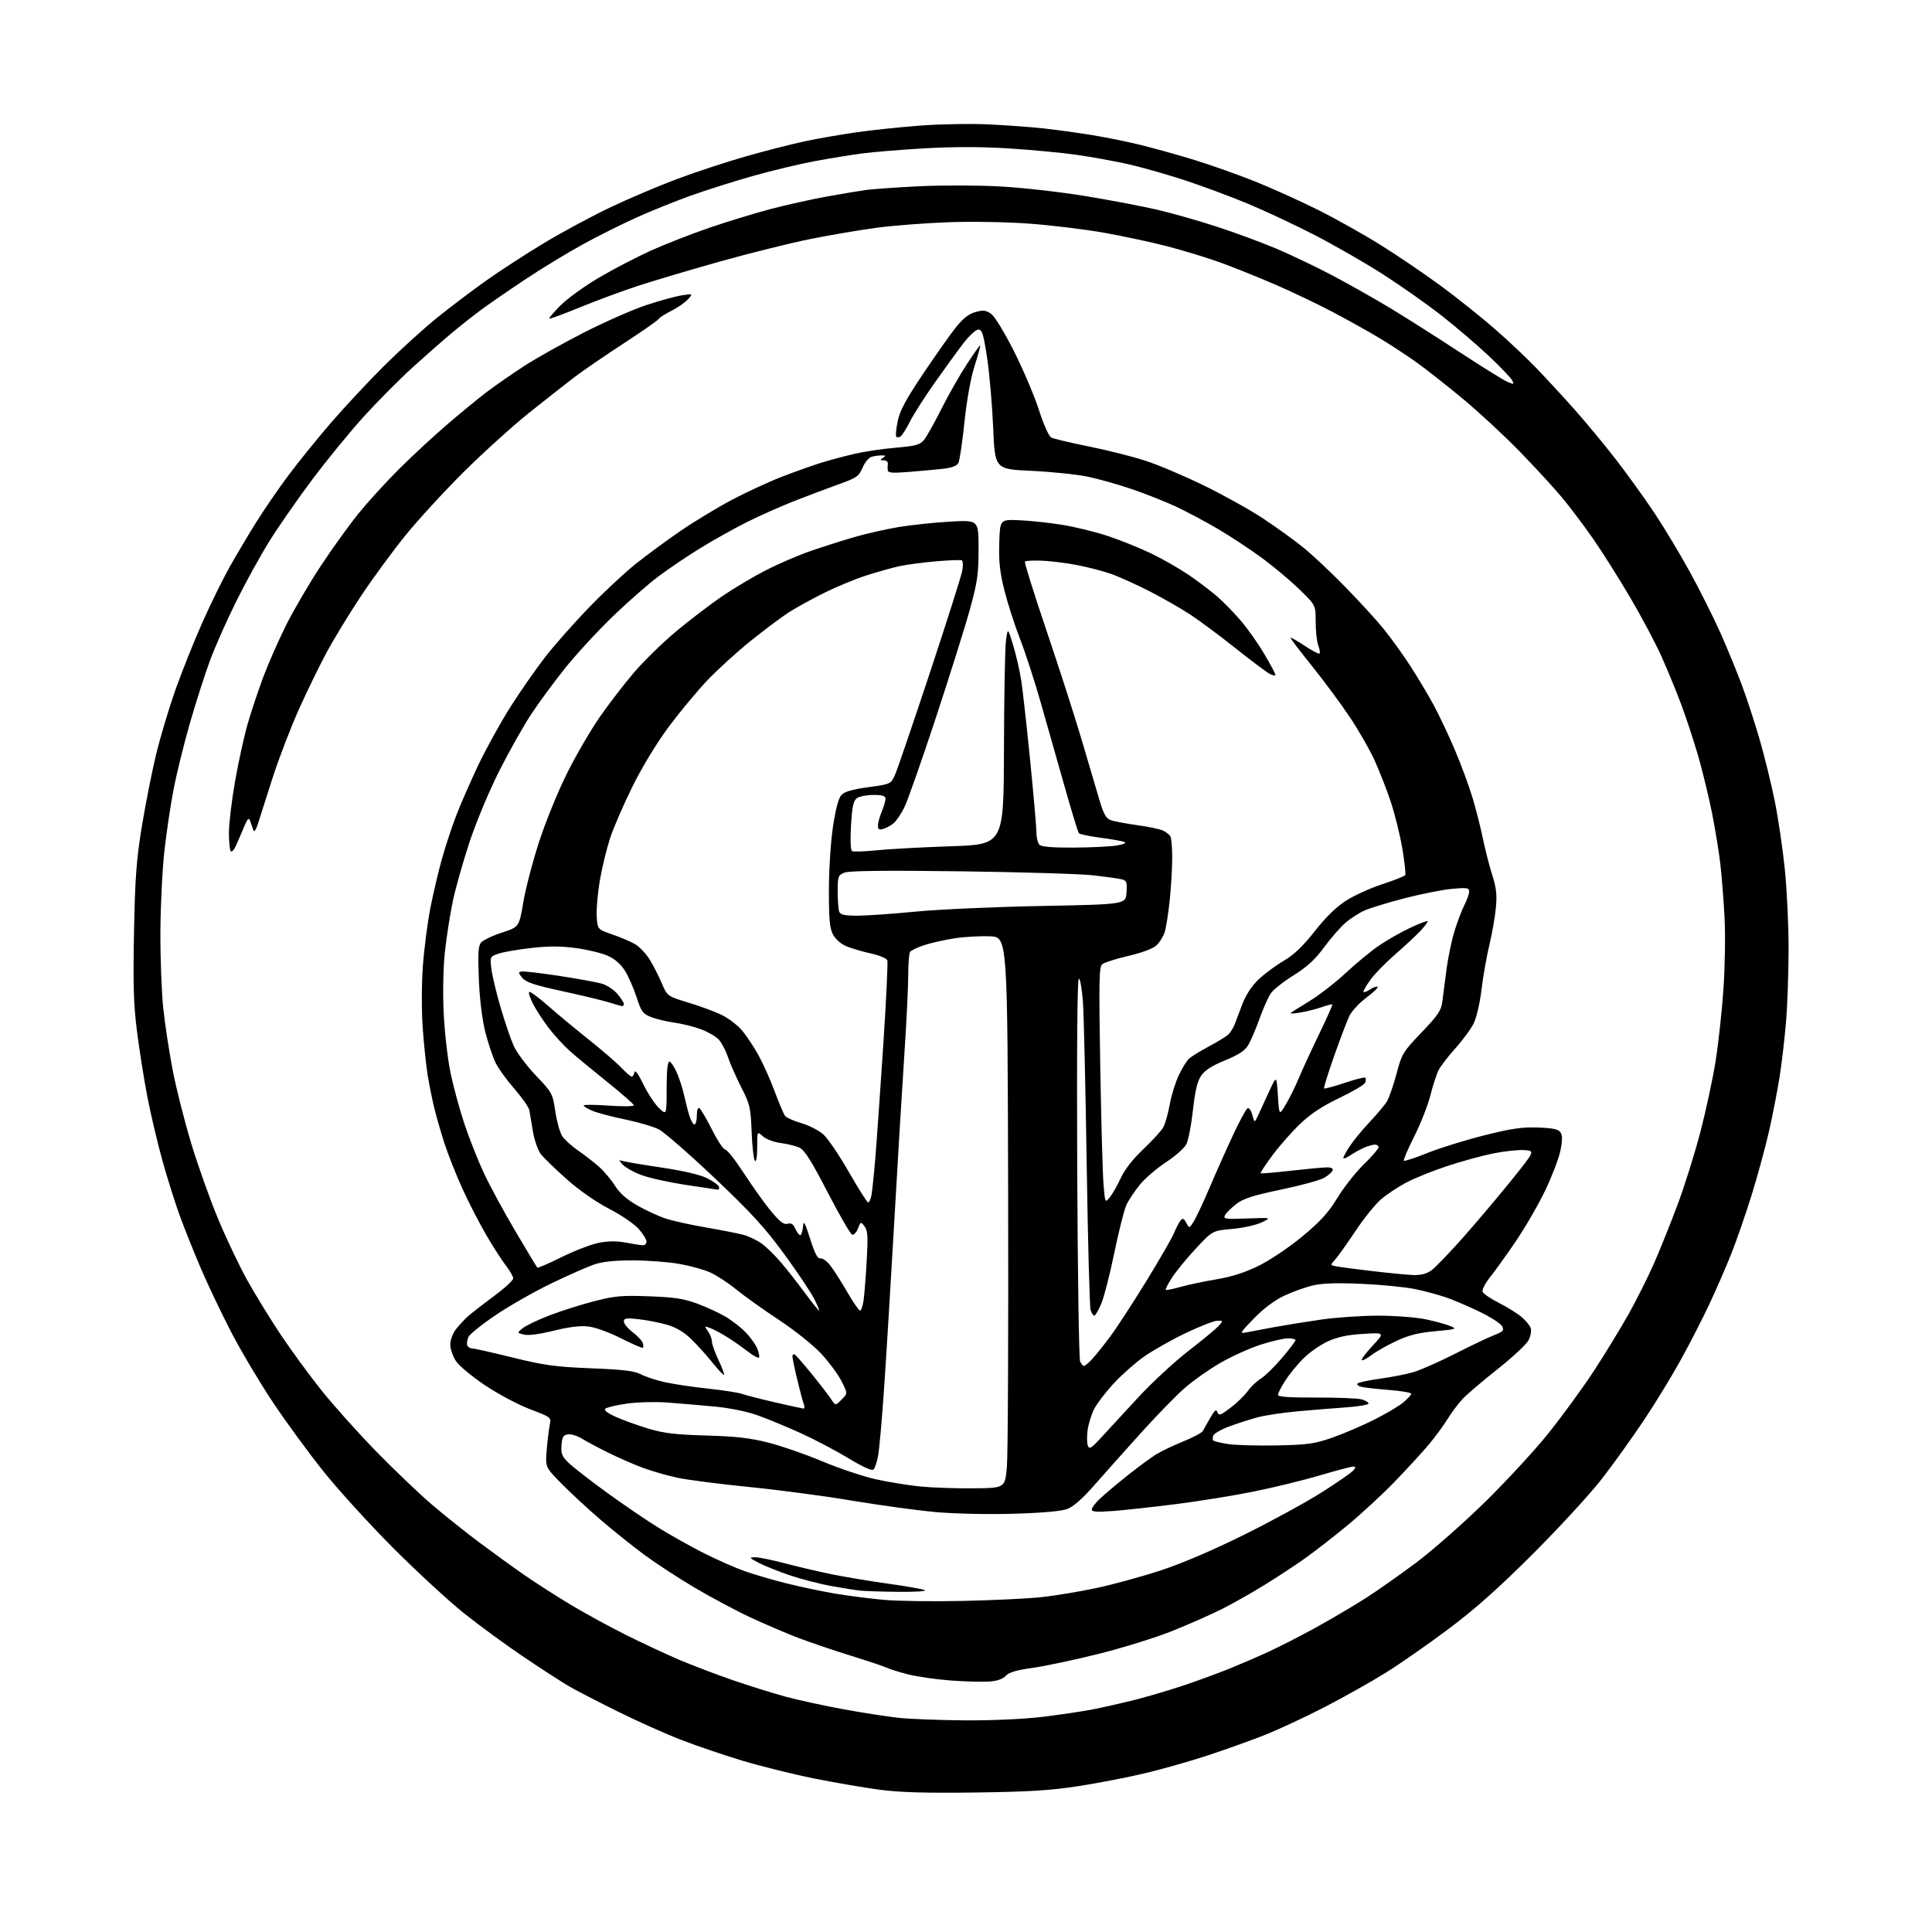 <?xml version="1.0" encoding="UTF-8" standalone="no"?>
<svg 
  version="1.1" 
  xmlns="http://www.w3.org/2000/svg" 
  xmlns:xlink="http://www.w3.org/1999/xlink" 
  xmlns:svg="http://www.w3.org/2000/svg"
  xmlns:rdf="http://www.w3.org/1999/02/22-rdf-syntax-ns#"
  xmlns:cc="http://creativecommons.org/ns#"
  xmlns:dc="http://purl.org/dc/elements/1.1/"
  viewBox="0 0 768 768"
  width="768"
  height="768"
>
<style>svg {background-color: white; }</style>"
<path stroke="none" fill="black" fill-rule="evenodd" d="M387.50,712.55C367.71,712.80 357.56,712.50 349.51,711.43C343.47,710.62 331.77,708.61 323.51,706.95C315.25,705.29 302.52,702.13 295.21,699.93C287.90,697.74 276.88,693.99 270.71,691.60C264.55,689.22 253.18,684.13 245.45,680.29C237.72,676.46 229.17,672.04 226.45,670.47C223.73,668.91 215.65,663.69 208.50,658.88C201.35,654.07 190.55,646.17 184.50,641.34C178.45,636.51 165.84,624.89 156.48,615.53C147.12,606.16 134.60,592.42 128.66,585.00C122.72,577.58 113.66,565.20 108.53,557.50C103.39,549.80 96.02,537.42 92.15,530.00C88.28,522.58 82.80,511.10 79.97,504.50C77.14,497.90 73.30,488.31 71.43,483.18C69.57,478.06 66.44,468.13 64.50,461.12C62.55,454.11 59.88,442.78 58.57,435.94C57.25,429.10 55.41,417.47 54.47,410.10C53.10,399.34 52.87,391.57 53.27,370.60C53.69,348.85 54.21,341.84 56.39,328.50C57.83,319.70 60.37,306.88 62.03,300.00C63.69,293.12 67.12,281.65 69.64,274.50C72.17,267.35 76.92,255.43 80.20,248.00C83.48,240.57 88.44,230.45 91.22,225.50C94.00,220.55 98.84,212.40 101.98,207.39C105.12,202.38 110.84,194.06 114.70,188.89C118.55,183.73 126.16,174.33 131.60,168.02C137.05,161.71 146.63,151.44 152.91,145.21C159.19,138.98 168.66,130.39 173.97,126.12C179.28,121.85 188.09,115.19 193.56,111.33C199.03,107.46 209.35,100.77 216.50,96.47C223.65,92.17 235.52,85.79 242.87,82.31C250.22,78.82 262.15,73.76 269.37,71.07C276.59,68.37 288.80,64.36 296.50,62.16C304.20,59.96 314.77,57.26 320.00,56.15C325.23,55.05 334.45,53.44 340.50,52.58C346.55,51.71 358.02,50.51 366.00,49.91C373.98,49.31 386.35,49.11 393.50,49.47C400.65,49.82 410.32,50.54 415.00,51.06C419.68,51.58 428.00,52.72 433.50,53.60C439.00,54.47 448.00,56.29 453.50,57.64C459.00,59.00 468.68,61.70 475.00,63.65C481.32,65.60 491.99,69.38 498.69,72.05C505.40,74.73 516.70,79.82 523.81,83.37C530.92,86.92 542.27,93.29 549.04,97.53C555.81,101.76 566.56,109.07 572.92,113.76C579.29,118.46 588.77,126.02 594.00,130.58C599.23,135.13 606.69,142.15 610.58,146.18C614.47,150.21 621.45,157.78 626.09,163.00C630.72,168.22 638.16,177.22 642.62,183.00C647.08,188.78 653.88,198.23 657.72,204.00C661.56,209.78 667.91,220.35 671.83,227.50C675.75,234.65 681.16,245.45 683.86,251.50C686.55,257.55 690.41,266.92 692.42,272.33C694.44,277.73 697.66,287.61 699.58,294.28C701.50,300.95 704.16,311.83 705.50,318.45C706.84,325.08 708.62,337.12 709.46,345.22C710.31,353.32 711.00,367.72 710.99,377.22C710.98,386.72 710.52,399.90 709.95,406.50C709.39,413.10 708.25,422.77 707.43,428.00C706.60,433.23 704.78,442.68 703.37,449.00C701.96,455.32 698.82,466.92 696.39,474.76C693.96,482.61 690.21,493.41 688.07,498.76C685.92,504.12 682.04,513.00 679.46,518.50C676.88,524.00 671.85,533.80 668.30,540.28C664.74,546.76 658.07,557.68 653.49,564.55C648.90,571.41 641.42,581.86 636.85,587.76C632.29,593.67 619.99,607.06 609.53,617.52C595.73,631.31 586.47,639.55 575.84,647.52C567.78,653.56 556.53,661.40 550.84,664.94C545.15,668.49 534.20,674.64 526.50,678.62C518.80,682.60 508.00,687.62 502.50,689.79C497.00,691.95 486.88,695.58 480.00,697.84C473.12,700.11 461.88,703.30 455.00,704.93C448.12,706.56 436.20,708.86 428.50,710.05C417.45,711.75 408.81,712.27 387.50,712.55zM383.51,683.87C394.02,683.94 406.71,683.38 414.01,682.52C420.88,681.70 429.99,680.36 434.26,679.53C438.53,678.71 446.40,676.91 451.76,675.55C457.12,674.18 466.00,671.53 471.50,669.65C477.00,667.78 484.88,664.87 489.00,663.20C493.12,661.53 500.05,658.54 504.39,656.54C508.73,654.55 517.28,650.16 523.39,646.79C529.50,643.42 538.33,638.21 543.00,635.21C547.67,632.21 556.67,625.87 563.00,621.14C569.33,616.40 581.42,605.76 589.88,597.51C598.34,589.25 609.79,576.88 615.32,570.00C620.85,563.12 629.06,551.88 633.56,545.00C638.06,538.12 644.33,527.86 647.49,522.20C650.65,516.53 655.16,507.53 657.50,502.20C659.85,496.86 664.06,486.38 666.86,478.89C669.66,471.41 673.75,458.36 675.95,449.89C678.15,441.43 680.85,428.88 681.95,422.00C683.05,415.12 684.46,402.30 685.07,393.50C685.69,384.70 685.90,371.88 685.55,365.00C685.19,358.12 684.43,348.45 683.87,343.50C683.30,338.55 681.78,329.27 680.49,322.87C679.20,316.48 676.75,306.41 675.05,300.50C673.34,294.59 670.32,285.43 668.35,280.13C666.37,274.83 662.82,266.20 660.46,260.94C658.10,255.68 652.49,245.10 647.98,237.44C643.47,229.77 636.85,219.29 633.27,214.15C629.69,209.00 624.09,201.58 620.82,197.65C617.55,193.72 609.89,185.40 603.79,179.16C597.69,172.92 587.70,163.68 581.60,158.61C575.49,153.54 567.35,147.12 563.50,144.34C559.65,141.56 552.90,137.12 548.50,134.48C544.10,131.83 535.55,127.06 529.50,123.88C523.45,120.70 513.10,115.78 506.50,112.94C499.90,110.09 490.32,106.25 485.21,104.39C480.10,102.53 470.65,99.64 464.21,97.96C457.77,96.29 446.28,93.82 438.67,92.48C431.06,91.14 417.79,89.53 409.17,88.90C400.29,88.24 386.35,88.00 377.00,88.34C367.93,88.67 355.10,89.66 348.50,90.53C341.90,91.41 329.98,93.44 322.00,95.04C314.02,96.65 297.82,100.69 286.00,104.01C274.18,107.34 259.55,111.68 253.50,113.67C247.45,115.66 237.14,119.47 230.59,122.15C224.05,124.83 218.53,126.86 218.33,126.66C218.13,126.46 220.15,124.10 222.82,121.40C225.48,118.71 232.35,113.75 238.08,110.38C243.81,107.01 253.06,102.19 258.64,99.66C264.22,97.13 274.72,93.03 281.99,90.54C289.25,88.05 300.21,84.70 306.34,83.09C312.48,81.48 322.45,79.26 328.50,78.16C334.55,77.06 341.68,75.87 344.35,75.50C347.02,75.14 356.40,74.49 365.20,74.05C374.00,73.61 388.42,73.64 397.24,74.10C406.14,74.57 421.44,76.29 431.59,77.96C441.65,79.62 454.60,82.08 460.36,83.45C466.13,84.81 476.57,87.78 483.57,90.06C490.57,92.34 501.06,96.20 506.89,98.64C512.72,101.08 522.89,105.93 529.49,109.41C536.10,112.89 546.67,118.87 553.00,122.70C559.33,126.54 571.70,134.39 580.50,140.16C589.30,145.93 597.75,151.17 599.28,151.82C601.84,152.89 601.98,152.84 601.08,151.15C600.54,150.13 596.33,145.75 591.72,141.40C587.12,137.06 578.62,129.81 572.84,125.29C567.06,120.78 556.54,113.38 549.47,108.86C542.39,104.34 530.28,97.39 522.55,93.41C514.82,89.42 502.88,83.82 496.00,80.96C489.12,78.09 477.65,73.84 470.50,71.50C463.35,69.17 453.23,66.32 448.00,65.16C442.77,64.00 433.77,62.38 428.00,61.55C422.23,60.72 410.16,59.58 401.19,59.01C390.24,58.32 379.25,58.30 367.69,58.96C358.24,59.50 346.90,60.43 342.50,61.02C338.10,61.61 329.67,62.99 323.76,64.08C317.85,65.18 306.83,67.82 299.26,69.96C291.69,72.10 280.55,75.63 274.50,77.80C268.45,79.97 258.77,83.87 253.00,86.47C247.22,89.08 237.55,93.92 231.50,97.24C225.45,100.56 215.10,106.86 208.50,111.26C201.90,115.65 194.03,121.09 191.00,123.34C187.97,125.60 182.80,129.69 179.50,132.45C176.20,135.20 169.27,141.29 164.10,145.98C158.93,150.66 150.23,159.41 144.78,165.41C139.32,171.40 130.05,182.73 124.18,190.56C118.30,198.40 110.61,209.47 107.07,215.16C103.53,220.85 97.62,231.57 93.93,239.00C90.24,246.43 85.55,256.98 83.52,262.45C81.49,267.92 77.87,279.19 75.48,287.50C73.10,295.81 70.20,307.54 69.04,313.55C67.87,319.57 66.23,330.57 65.38,338.00C64.54,345.42 63.81,360.05 63.76,370.50C63.72,380.95 64.24,394.68 64.92,401.00C65.60,407.32 67.28,418.34 68.66,425.48C70.03,432.61 73.34,445.66 76.00,454.48C78.66,463.29 83.51,476.90 86.78,484.73C90.05,492.56 95.31,503.59 98.47,509.23C101.63,514.88 107.52,524.45 111.55,530.50C115.59,536.55 122.81,546.43 127.60,552.45C132.39,558.47 142.21,569.44 149.41,576.82C156.61,584.20 166.55,593.70 171.50,597.94C176.45,602.17 185.00,609.01 190.50,613.12C196.00,617.23 204.10,623.09 208.50,626.14C212.90,629.18 221.02,634.40 226.55,637.73C232.08,641.06 241.98,646.48 248.55,649.77C255.12,653.06 264.77,657.57 270.00,659.79C275.23,662.01 284.83,665.66 291.35,667.91C297.86,670.15 307.31,673.10 312.35,674.47C317.38,675.83 327.80,678.09 335.50,679.50C343.20,680.90 353.10,682.43 357.50,682.89C361.90,683.36 373.60,683.79 383.51,683.87zM393.31,668.44C390.66,668.64 383.77,668.45 378.00,668.03C372.23,667.60 364.57,666.50 361.00,665.59C357.43,664.68 353.60,663.49 352.50,662.95C351.40,662.42 344.87,660.23 338.00,658.10C331.12,655.96 321.67,652.75 317.00,650.96C312.32,649.16 303.87,645.53 298.20,642.89C292.54,640.25 282.63,634.96 276.18,631.15C269.73,627.33 260.64,621.39 255.98,617.95C251.32,614.50 243.45,608.19 238.50,603.93C233.55,599.66 226.63,593.25 223.13,589.69C216.76,583.21 216.76,583.21 217.33,576.35C217.65,572.58 218.19,568.13 218.53,566.45C219.16,563.42 219.13,563.39 210.70,560.19C206.04,558.42 198.03,554.17 192.90,550.74C187.77,547.31 182.54,542.97 181.28,541.10C180.03,539.23 179.00,536.26 179.00,534.49C179.00,532.67 179.98,530.01 181.25,528.39C182.49,526.80 184.62,524.50 186.00,523.27C187.38,522.04 191.99,518.46 196.25,515.31C200.51,512.16 204.00,508.96 204.00,508.19C204.00,507.42 202.72,505.15 201.15,503.14C199.59,501.14 196.07,495.68 193.33,491.00C190.59,486.32 186.30,478.00 183.81,472.50C181.31,467.00 178.10,458.90 176.68,454.50C175.26,450.10 173.44,443.80 172.64,440.50C171.84,437.20 170.67,431.40 170.04,427.61C169.41,423.83 168.51,415.28 168.04,408.61C167.55,401.64 167.58,391.19 168.10,384.00C168.60,377.12 169.94,366.77 171.07,361.00C172.20,355.23 174.26,346.45 175.65,341.50C177.03,336.55 179.55,328.90 181.23,324.50C182.91,320.10 186.84,311.09 189.96,304.48C193.09,297.87 198.91,287.31 202.90,281.02C206.89,274.74 213.15,265.75 216.82,261.05C220.49,256.35 228.22,247.61 234.00,241.62C239.77,235.64 248.10,227.85 252.50,224.32C256.90,220.79 265.05,214.79 270.61,210.99C276.17,207.19 285.40,201.62 291.11,198.60C296.83,195.58 305.77,191.46 310.98,189.45C316.20,187.44 323.17,184.96 326.48,183.94C329.79,182.92 335.65,181.34 339.50,180.44C343.35,179.54 350.77,178.43 355.98,177.98C364.14,177.26 365.73,176.82 367.35,174.82C368.38,173.55 371.48,168.03 374.22,162.56C376.97,157.09 381.50,149.11 384.30,144.83C387.09,140.55 389.50,137.17 389.65,137.32C389.80,137.46 388.79,141.15 387.40,145.51C385.86,150.35 384.30,159.05 383.37,167.91C382.54,175.88 381.45,183.15 380.96,184.08C380.36,185.19 378.25,185.97 374.78,186.36C371.88,186.68 365.79,187.24 361.25,187.60C354.62,188.13 352.98,187.99 352.88,186.88C352.82,186.12 352.84,184.94 352.93,184.25C353.01,183.56 352.28,182.99 351.29,182.98C349.77,182.97 349.73,182.82 351.00,182.00C352.24,181.20 352.16,181.03 350.50,181.03C349.40,181.03 347.60,181.27 346.50,181.57C345.40,181.87 343.78,183.82 342.89,185.90C341.42,189.35 340.57,189.95 333.39,192.51C329.05,194.07 321.10,197.06 315.73,199.17C310.36,201.27 301.86,205.06 296.84,207.58C291.82,210.10 283.62,214.68 278.61,217.76C273.60,220.83 266.13,225.86 262.01,228.93C257.89,231.99 249.62,239.22 243.63,245.00C237.64,250.78 229.13,260.00 224.72,265.50C220.30,271.00 214.18,279.32 211.10,284.00C208.03,288.68 202.33,298.80 198.44,306.50C194.49,314.32 189.30,326.75 186.67,334.66C184.09,342.45 181.08,353.08 179.99,358.28C178.91,363.49 177.51,372.41 176.88,378.12C176.21,384.23 175.99,394.16 176.35,402.25C176.69,409.81 177.89,420.55 179.02,426.11C180.15,431.67 182.68,440.98 184.62,446.80C186.57,452.62 190.07,461.46 192.40,466.44C194.73,471.42 200.36,481.80 204.92,489.50C209.47,497.20 213.37,503.68 213.59,503.91C213.80,504.13 218.15,502.25 223.24,499.72C228.33,497.20 234.98,494.64 238.01,494.05C241.84,493.29 245.15,493.27 248.89,493.98C251.85,494.54 254.89,495.00 255.64,495.00C256.39,495.00 257.00,494.34 257.00,493.53C257.00,492.73 255.60,490.47 253.89,488.52C252.17,486.57 246.89,482.97 242.14,480.51C236.91,477.81 230.26,473.18 225.30,468.77C220.79,464.77 216.15,460.27 214.99,458.77C213.83,457.26 212.42,453.24 211.85,449.77C211.28,446.32 210.63,442.51 210.41,441.31C210.18,440.10 207.51,436.28 204.47,432.81C201.44,429.34 198.07,424.68 196.99,422.46C195.91,420.24 194.10,414.84 192.97,410.46C191.69,405.48 190.71,397.63 190.36,389.50C189.92,379.41 190.10,376.11 191.15,374.76C191.89,373.80 195.62,372.00 199.43,370.76C206.37,368.50 206.37,368.50 208.05,358.50C208.98,353.00 211.87,342.03 214.46,334.13C217.06,326.22 222.04,314.07 225.53,307.13C229.01,300.18 234.75,290.33 238.28,285.22C241.80,280.12 247.92,272.16 251.86,267.53C255.80,262.90 263.38,255.48 268.70,251.04C274.02,246.60 282.23,240.33 286.94,237.10C291.65,233.88 299.55,229.18 304.50,226.65C309.45,224.12 317.47,220.68 322.32,219.00C327.16,217.33 335.03,214.82 339.79,213.45C344.55,212.07 352.50,210.28 357.47,209.47C362.44,208.66 371.56,207.70 377.75,207.35C389.00,206.70 389.00,206.70 389.00,218.18C389.00,228.14 388.55,231.30 385.59,242.08C383.72,248.91 377.58,268.45 371.96,285.50C366.33,302.55 360.71,318.52 359.47,321.00C358.23,323.48 356.38,326.23 355.36,327.13C354.34,328.03 352.49,329.07 351.25,329.45C349.45,330.00 349.00,329.74 349.00,328.19C349.00,327.12 349.68,324.63 350.50,322.65C351.32,320.68 352.00,318.37 352.00,317.53C352.00,316.37 350.84,316.00 347.19,316.00C344.55,316.00 341.59,316.58 340.62,317.29C339.24,318.30 338.74,320.61 338.29,328.14C337.95,333.90 338.11,337.95 338.69,338.31C339.23,338.64 343.60,338.51 348.40,338.01C353.21,337.51 366.56,336.79 378.07,336.40C399.00,335.70 399.00,335.70 399.09,297.60C399.14,276.64 399.50,257.25 399.90,254.50C400.62,249.50 400.62,249.50 402.75,256.50C403.92,260.35 405.37,266.65 405.96,270.50C406.55,274.35 408.15,288.73 409.52,302.45C410.88,316.17 412.00,329.02 412.00,331.00C412.00,332.98 412.54,335.14 413.20,335.80C414.01,336.61 418.43,336.98 426.95,336.93C433.85,336.89 441.52,336.51 444.00,336.09C446.67,335.64 447.89,335.07 447.00,334.71C446.18,334.36 441.91,333.60 437.53,333.02C433.15,332.44 429.26,331.63 428.89,331.23C428.52,330.83 425.87,322.18 423.01,312.00C420.14,301.82 415.82,286.64 413.41,278.25C410.99,269.86 407.39,258.84 405.40,253.75C403.40,248.66 400.68,240.22 399.35,235.00C397.46,227.55 397.00,223.45 397.22,216.00C397.50,206.50 397.50,206.50 405.00,206.79C409.12,206.95 416.76,207.75 421.96,208.58C427.16,209.40 435.48,211.43 440.46,213.09C445.43,214.74 453.18,217.88 457.68,220.04C462.17,222.21 468.92,226.08 472.68,228.64C476.43,231.21 481.52,235.08 484.00,237.24C486.48,239.41 490.68,243.73 493.33,246.84C495.99,249.95 500.16,255.87 502.58,259.98C505.01,264.09 507.00,267.82 507.00,268.26C507.00,268.71 505.99,268.54 504.75,267.89C503.51,267.24 497.42,262.67 491.20,257.73C484.99,252.78 476.89,246.76 473.20,244.34C469.52,241.91 462.23,237.74 457.00,235.06C451.77,232.38 444.80,229.23 441.50,228.08C438.20,226.92 431.90,225.31 427.50,224.50C423.10,223.69 416.91,222.95 413.74,222.86C410.57,222.76 407.73,222.94 407.43,223.23C407.13,223.53 410.92,235.66 415.84,250.19C420.76,264.71 427.05,284.22 429.82,293.55C432.59,302.87 435.81,313.78 436.98,317.80C438.64,323.48 439.63,325.29 441.46,325.99C442.75,326.48 447.55,327.39 452.11,328.02C456.68,328.64 461.33,329.64 462.46,330.23C463.58,330.82 464.83,331.79 465.23,332.40C465.64,333.00 465.97,336.88 465.97,341.00C465.97,345.12 465.52,352.77 464.97,358.00C464.42,363.23 463.52,368.90 462.96,370.60C462.40,372.31 460.94,374.65 459.70,375.81C458.35,377.08 453.97,378.72 448.54,379.99C443.64,381.13 438.96,382.62 438.16,383.28C436.90,384.32 436.79,390.01 437.37,424.00C437.74,445.72 438.33,466.82 438.67,470.88C439.30,478.26 439.30,478.26 441.22,475.88C442.27,474.57 444.23,471.12 445.57,468.21C447.13,464.83 450.39,460.68 454.59,456.71C458.21,453.30 461.78,449.36 462.51,447.96C463.24,446.56 464.36,442.51 465.01,438.96C465.65,435.41 467.26,430.21 468.59,427.41C469.91,424.60 471.79,421.61 472.75,420.76C473.71,419.90 477.20,417.76 480.50,416.00C483.80,414.24 487.25,412.14 488.16,411.33C489.07,410.52 490.26,408.65 490.81,407.18C491.35,405.70 492.77,401.98 493.95,398.91C495.29,395.43 497.69,391.81 500.30,389.33C502.61,387.14 507.10,383.82 510.28,381.95C514.41,379.52 517.91,376.17 522.58,370.22C526.87,364.74 531.12,360.59 534.99,358.08C538.24,355.99 544.76,353.01 549.48,351.48C554.21,349.94 558.31,348.31 558.59,347.86C558.87,347.40 558.35,342.64 557.44,337.27C556.53,331.89 554.45,323.53 552.83,318.67C551.21,313.82 548.31,306.41 546.40,302.20C544.48,298.00 540.05,290.27 536.54,285.03C533.04,279.79 526.31,270.70 521.58,264.82C516.86,258.95 513.00,253.89 513.00,253.56C513.00,253.24 515.48,254.63 518.52,256.64C521.55,258.66 524.26,260.07 524.54,259.79C524.83,259.51 524.59,258.06 524.03,256.57C523.46,255.09 523.00,250.88 523.00,247.23C523.00,240.59 523.00,240.59 516.69,234.43C513.22,231.05 506.60,225.47 501.99,222.05C497.37,218.63 489.38,213.35 484.24,210.32C479.10,207.30 471.43,203.22 467.20,201.26C462.96,199.30 455.16,196.22 449.86,194.41C444.56,192.60 436.68,190.39 432.36,189.48C428.04,188.58 417.98,187.54 410.00,187.17C395.50,186.50 395.50,186.50 394.80,170.00C394.41,160.93 393.33,148.44 392.39,142.25C390.95,132.77 390.40,131.00 388.90,131.00C387.90,131.00 385.18,133.54 382.74,136.75C380.33,139.91 375.19,147.00 371.32,152.50C367.45,158.00 363.10,164.83 361.66,167.68C360.22,170.53 358.55,173.16 357.95,173.53C357.36,173.90 356.61,173.94 356.29,173.62C355.97,173.31 356.21,170.58 356.82,167.56C357.67,163.32 359.94,159.05 366.82,148.78C371.72,141.48 377.58,133.16 379.84,130.30C382.79,126.58 385.03,124.81 387.73,124.06C390.87,123.18 391.92,123.30 394.00,124.78C395.44,125.80 399.30,132.12 403.13,139.74C406.78,146.99 411.22,157.46 413.00,162.99C414.81,168.65 416.94,173.43 417.86,173.92C418.76,174.40 425.47,175.99 432.77,177.46C440.07,178.93 450.20,181.48 455.27,183.13C460.35,184.77 470.80,189.20 478.50,192.96C486.20,196.72 496.74,202.58 501.92,205.99C507.10,209.40 514.30,214.58 517.92,217.50C521.54,220.42 529.05,227.47 534.61,233.16C540.17,238.84 547.03,246.33 549.86,249.80C552.68,253.26 557.40,259.79 560.34,264.30C563.28,268.81 567.52,275.88 569.76,280.00C572.00,284.12 575.87,292.29 578.35,298.14C580.84,304.00 583.99,312.55 585.36,317.14C586.74,321.74 588.60,329.10 589.51,333.50C590.42,337.90 592.08,344.38 593.21,347.90C594.82,352.92 595.13,355.71 594.63,360.90C594.29,364.53 593.11,371.19 592.03,375.70C590.94,380.22 589.56,388.09 588.95,393.20C588.35,398.32 586.98,404.34 585.91,406.60C584.85,408.85 581.57,413.35 578.64,416.60C575.70,419.84 572.63,423.85 571.81,425.50C571.00,427.15 569.54,431.65 568.58,435.50C567.62,439.35 564.75,446.64 562.20,451.70C559.65,456.76 557.79,461.12 558.06,461.40C558.34,461.67 562.55,460.29 567.43,458.33C572.30,456.37 582.41,453.23 589.88,451.35C600.80,448.60 605.03,447.98 611.38,448.21C617.53,448.44 619.53,448.88 620.36,450.20C621.13,451.43 621.10,453.51 620.25,457.55C619.60,460.65 616.87,467.75 614.19,473.34C611.51,478.93 606.25,488.00 602.51,493.50C598.77,499.00 594.15,505.43 592.26,507.78C590.36,510.14 589.06,512.71 589.36,513.50C589.66,514.28 592.56,516.26 595.81,517.90C599.05,519.54 603.09,522.05 604.80,523.48C606.50,524.92 608.17,526.95 608.50,527.99C608.83,529.04 608.43,531.21 607.60,532.81C606.77,534.41 601.23,539.56 595.30,544.26C589.36,548.95 583.09,554.30 581.37,556.15C579.65,557.99 577.00,561.52 575.48,564.00C573.97,566.48 570.67,570.98 568.16,574.00C565.64,577.02 559.52,583.71 554.54,588.86C549.57,594.01 541.00,601.93 535.50,606.46C530.00,610.99 522.35,616.92 518.50,619.65C514.65,622.37 507.41,627.13 502.40,630.21C497.40,633.30 489.75,637.61 485.40,639.78C481.06,641.96 472.22,645.85 465.76,648.43C459.30,651.01 446.25,655.06 436.76,657.43C427.27,659.81 415.45,662.31 410.50,663.00C404.00,663.90 401.03,664.79 399.81,666.17C398.70,667.41 396.44,668.21 393.31,668.44zM383.00,636.39C394.82,636.13 408.77,635.46 414.00,634.89C419.23,634.32 428.90,632.73 435.50,631.34C442.10,629.95 453.67,626.80 461.21,624.33C469.93,621.47 482.12,616.26 494.71,610.01C505.59,604.61 519.50,597.00 525.61,593.11C531.72,589.22 537.29,585.35 537.98,584.52C539.01,583.28 538.98,583.00 537.86,583.00C537.09,583.00 531.07,584.59 524.48,586.54C517.89,588.49 505.98,591.39 498.00,592.99C490.02,594.59 476.17,596.82 467.21,597.94C458.25,599.07 447.11,600.29 442.46,600.64C436.02,601.14 434.00,601.00 434.00,600.05C434.00,599.36 435.46,597.42 437.25,595.74C439.04,594.05 443.87,589.99 447.99,586.70C452.11,583.41 457.20,579.63 459.31,578.31C461.41,576.98 466.36,574.60 470.31,573.01C474.27,571.43 477.80,569.54 478.17,568.81C478.55,568.09 479.86,565.74 481.11,563.59C482.89,560.49 483.49,560.04 483.96,561.40C484.49,562.88 485.18,562.64 489.21,559.57C491.76,557.62 494.84,554.63 496.06,552.91C497.28,551.20 499.60,549.00 501.21,548.02C502.83,547.03 506.58,543.37 509.56,539.87C512.54,536.36 514.98,533.16 514.99,532.75C514.99,532.34 513.67,532.00 512.05,532.00C510.43,532.00 505.59,533.11 501.30,534.47C497.01,535.83 489.77,539.09 485.20,541.72C480.64,544.35 474.11,548.96 470.70,551.97C467.29,554.98 459.32,563.19 453.00,570.21C446.68,577.23 438.43,586.47 434.69,590.74C430.22,595.83 426.61,598.97 424.19,599.87C421.85,600.73 414.09,601.42 402.95,601.74C392.99,602.04 379.66,601.75 372.15,601.09C364.86,600.44 349.81,598.39 338.70,596.53C327.59,594.66 309.05,592.21 297.50,591.07C285.95,589.92 273.17,588.27 269.10,587.39C265.03,586.51 258.82,584.71 255.30,583.39C251.79,582.07 245.68,579.39 241.74,577.44C237.79,575.49 233.09,572.98 231.30,571.87C229.50,570.76 227.01,570.00 225.77,570.18C223.90,570.44 223.45,571.21 223.20,574.51C222.95,577.94 223.39,578.98 226.20,581.66C228.02,583.39 234.80,588.65 241.28,593.36C247.75,598.06 257.03,604.37 261.88,607.37C266.74,610.38 274.86,614.92 279.94,617.47C285.01,620.02 292.16,623.18 295.83,624.49C299.50,625.80 307.00,628.00 312.50,629.38C318.00,630.76 326.77,632.61 332.00,633.49C337.23,634.37 346.00,635.49 351.50,635.98C357.00,636.47 371.18,636.65 383.00,636.39zM357.50,632.78C350.90,632.72 343.93,632.51 342.00,632.31C340.07,632.10 334.77,631.25 330.21,630.43C325.65,629.60 318.23,627.66 313.71,626.12C309.20,624.58 303.70,622.37 301.50,621.20C297.77,619.23 297.68,619.09 300.16,619.04C301.62,619.02 307.02,620.12 312.16,621.48C317.30,622.84 325.77,624.82 331.00,625.87C336.23,626.92 346.12,628.57 353.00,629.53C359.88,630.48 366.40,631.63 367.50,632.07C368.66,632.53 364.43,632.83 357.50,632.78zM387.00,591.63C399.50,591.50 399.50,591.50 400.25,583.17C400.67,578.59 400.89,529.31 400.75,473.67C400.50,372.50 400.50,372.50 393.57,372.20C389.76,372.04 383.46,372.38 379.57,372.98C375.68,373.57 370.25,374.78 367.50,375.67C364.75,376.57 362.17,377.79 361.77,378.40C361.36,379.00 361.02,383.36 361.02,388.08C361.01,392.79 360.34,406.52 359.53,418.58C358.72,430.63 356.92,460.52 355.52,485.00C354.12,509.48 352.29,539.56 351.44,551.85C350.60,564.14 349.53,576.22 349.06,578.68C348.60,581.15 347.79,583.61 347.25,584.15C346.62,584.78 343.16,583.24 337.39,579.74C332.50,576.78 324.00,572.30 318.50,569.79C313.00,567.29 305.26,564.07 301.30,562.66C296.87,561.07 290.13,559.70 283.80,559.10C278.13,558.57 269.68,557.85 265.00,557.51C260.32,557.18 253.13,557.38 249.02,557.98C244.91,558.57 241.12,559.48 240.59,560.01C240.00,560.60 241.65,561.84 245.07,563.35C248.06,564.67 253.88,566.75 258.00,567.98C263.88,569.73 268.80,570.31 280.77,570.64C292.48,570.97 298.22,571.63 305.43,573.46C310.61,574.77 320.26,578.12 326.89,580.91C333.52,583.70 343.06,586.90 348.10,588.02C353.14,589.15 361.14,590.44 365.88,590.91C370.62,591.38 380.12,591.70 387.00,591.63zM437.81,571.37C440.39,568.55 446.98,561.40 452.46,555.49C457.93,549.58 466.93,541.25 472.46,536.98C477.98,532.71 483.36,528.27 484.40,527.11C486.29,525.02 486.29,525.00 483.90,525.01C482.58,525.02 476.83,527.28 471.12,530.02C465.41,532.77 457.95,537.00 454.55,539.43C451.14,541.86 445.79,546.61 442.66,550.00C439.53,553.39 436.06,557.92 434.96,560.07C433.86,562.23 432.69,566.00 432.35,568.44C432.02,570.89 432.05,573.70 432.44,574.69C433.02,576.23 433.83,575.73 437.81,571.37zM507.50,574.58C519.79,574.33 522.48,573.96 529.50,571.52C533.90,569.99 541.37,566.81 546.09,564.44C550.81,562.08 556.10,558.94 557.84,557.48C559.58,556.02 561.00,554.47 561.00,554.03C561.00,553.59 557.06,552.92 552.25,552.54C547.44,552.16 542.45,551.60 541.18,551.30C539.90,550.99 539.22,550.39 539.68,549.94C540.13,549.50 544.20,548.64 548.71,548.03C553.23,547.42 559.20,546.24 561.99,545.41C564.77,544.58 572.10,541.34 578.28,538.20C584.45,535.07 591.44,531.73 593.81,530.80C597.56,529.32 597.99,528.85 597.11,527.20C596.55,526.15 592.62,523.61 588.38,521.54C584.14,519.47 578.16,516.90 575.08,515.82C572.01,514.75 566.35,513.22 562.50,512.43C558.65,511.64 549.17,510.70 541.44,510.35C531.57,509.90 525.76,510.09 521.94,510.97C518.95,511.67 513.80,513.51 510.50,515.06C506.69,516.86 502.31,520.14 498.50,524.06C492.81,529.92 492.65,530.21 495.50,529.63C497.15,529.29 502.10,528.36 506.50,527.56C510.90,526.76 519.31,525.40 525.19,524.55C531.06,523.70 541.27,523.00 547.87,523.00C554.47,523.00 562.95,523.65 566.71,524.44C570.47,525.23 574.89,526.43 576.52,527.12C579.31,528.28 578.94,528.41 570.56,529.17C563.88,529.78 559.97,530.76 555.09,533.05C551.49,534.73 547.05,537.25 545.21,538.65C543.37,540.06 541.63,540.96 541.33,540.67C541.04,540.37 542.98,537.79 545.65,534.92C550.50,529.71 550.50,529.71 541.84,530.24C535.60,530.62 531.68,531.46 527.77,533.25C524.78,534.62 520.39,537.71 518.00,540.12C515.60,542.53 512.38,546.50 510.82,548.95C509.27,551.39 508.00,553.89 508.00,554.50C508.00,555.26 512.72,555.59 523.25,555.55C531.64,555.52 539.74,555.85 541.25,556.27C542.76,556.69 544.00,557.44 544.00,557.93C544.00,558.42 540.06,559.10 535.25,559.44C530.44,559.78 521.77,560.48 516.00,561.00C510.23,561.51 503.02,562.59 499.99,563.39C496.95,564.20 491.86,565.83 488.67,567.02C485.47,568.22 482.61,569.85 482.31,570.64C482.00,571.44 482.00,572.34 482.31,572.64C482.62,572.95 485.26,573.57 488.18,574.03C491.11,574.48 499.80,574.73 507.50,574.58zM319.36,559.93C319.83,559.97 319.91,559.21 319.54,558.25C319.16,557.29 317.99,552.90 316.94,548.50C315.88,544.10 315.01,539.91 315.01,539.19C315.00,538.47 315.43,538.15 315.95,538.47C316.47,538.79 319.55,542.33 322.80,546.33C326.04,550.33 329.46,554.77 330.40,556.20C332.10,558.81 332.10,558.81 334.55,556.36C336.99,553.92 336.99,553.92 334.52,549.04C333.16,546.36 329.55,541.47 326.49,538.16C323.34,534.77 316.04,528.93 309.71,524.74C303.54,520.67 295.85,515.19 292.63,512.56C289.40,509.93 284.73,506.88 282.24,505.78C279.76,504.68 274.30,503.17 270.11,502.43C265.93,501.68 257.68,501.05 251.78,501.03C244.46,501.01 239.56,501.51 236.28,502.62C233.65,503.51 226.06,506.85 219.41,510.05C212.76,513.24 202.77,518.91 197.22,522.65C191.66,526.39 186.71,530.36 186.21,531.47C185.71,532.59 185.50,534.06 185.73,534.75C185.97,535.44 186.81,536.00 187.59,536.00C188.38,536.00 195.65,537.63 203.76,539.63C216.45,542.75 220.79,543.35 235.00,543.92C247.74,544.42 252.23,544.97 254.71,546.29C256.48,547.24 260.75,548.65 264.21,549.42C267.67,550.20 275.45,551.36 281.50,552.00C287.55,552.65 293.62,553.59 295.00,554.10C296.38,554.60 302.23,556.11 308.00,557.44C313.77,558.77 318.89,559.89 319.36,559.93zM287.81,546.52C287.59,546.74 285.54,544.57 283.25,541.71C280.97,538.84 277.16,534.63 274.80,532.34C271.92,529.55 268.76,527.66 265.23,526.63C262.33,525.79 257.26,524.79 253.98,524.42C248.91,523.85 248.00,523.98 248.00,525.32C248.00,526.19 249.54,528.07 251.41,529.50C253.29,530.93 255.10,532.82 255.44,533.70C255.77,534.57 255.84,535.49 255.59,535.74C255.34,536.00 251.46,534.33 246.96,532.04C242.34,529.69 236.71,527.63 233.97,527.31C230.67,526.92 226.29,527.45 220.08,528.98C214.47,530.37 209.96,530.96 208.26,530.53C205.50,529.83 205.50,529.83 207.79,527.97C209.05,526.95 213.77,524.69 218.29,522.94C222.81,521.20 230.78,518.66 236.00,517.31C244.33,515.15 247.04,514.90 258.00,515.30C268.04,515.66 271.80,516.23 277.12,518.20C280.76,519.55 285.82,521.87 288.35,523.36C290.89,524.85 294.50,527.65 296.38,529.58C298.26,531.52 300.35,534.44 301.03,536.08C301.71,537.72 302.00,539.33 301.68,539.65C301.36,539.98 299.38,538.90 297.30,537.26C295.21,535.63 291.57,533.08 289.20,531.60C286.84,530.12 283.78,528.48 282.40,527.96C279.97,527.04 279.94,527.07 281.45,529.23C282.30,530.45 283.00,532.27 283.00,533.28C283.00,534.30 284.17,537.60 285.60,540.63C287.03,543.65 288.03,546.31 287.81,546.52zM430.92,543.00C431.31,543.00 432.76,541.76 434.15,540.25C435.54,538.74 438.71,534.80 441.18,531.50C443.66,528.20 450.07,518.38 455.43,509.67C460.78,500.97 465.85,492.19 466.69,490.17C467.52,488.15 468.69,485.91 469.28,485.18C470.14,484.13 470.60,484.31 471.55,486.09C472.74,488.32 472.74,488.32 474.41,485.77C475.33,484.37 478.27,478.11 480.94,471.86C483.60,465.61 487.82,456.16 490.31,450.86C492.80,445.56 495.30,440.93 495.88,440.58C496.48,440.20 497.30,441.33 497.81,443.21C498.70,446.50 498.70,446.50 500.29,443.00C501.16,441.07 503.13,436.80 504.67,433.50C507.46,427.50 507.46,427.50 507.98,435.50C508.50,443.50 508.50,443.50 511.16,439.00C512.63,436.52 514.95,431.80 516.33,428.50C517.71,425.20 521.33,417.34 524.38,411.04C527.43,404.74 529.78,399.45 529.62,399.28C529.45,399.12 527.55,399.60 525.39,400.36C523.24,401.12 519.45,402.08 516.99,402.49C514.52,402.89 512.73,403.01 513.00,402.73C513.27,402.46 516.65,400.32 520.50,397.98C524.35,395.64 530.86,390.58 534.98,386.75C539.09,382.91 545.08,377.98 548.30,375.80C551.51,373.61 557.06,370.46 560.62,368.80C564.18,367.13 567.28,365.95 567.50,366.17C567.72,366.39 566.44,368.13 564.64,370.04C562.85,371.94 558.32,376.16 554.58,379.41C550.84,382.67 546.48,387.12 544.89,389.31C543.30,391.51 542.00,393.69 542.00,394.17C542.00,394.65 543.14,394.30 544.53,393.39C545.92,392.48 547.31,391.98 547.62,392.28C547.92,392.59 545.89,394.54 543.10,396.62C540.32,398.70 537.29,401.99 536.36,403.93C535.44,405.87 532.72,413.04 530.31,419.86C527.91,426.69 526.12,432.45 526.34,432.67C526.56,432.89 530.22,431.90 534.48,430.48C538.73,429.05 542.45,428.11 542.73,428.40C543.01,428.68 542.99,429.57 542.69,430.37C542.38,431.18 537.78,433.91 532.46,436.44C525.66,439.69 521.04,442.73 516.84,446.74C513.56,449.86 508.60,455.50 505.81,459.25C503.03,463.01 500.92,466.22 501.12,466.39C501.33,466.56 506.68,466.11 513.00,465.40C519.33,464.68 525.77,464.08 527.33,464.05C529.16,464.02 530.02,464.44 529.75,465.24C529.53,465.92 528.01,467.26 526.39,468.20C524.77,469.15 517.07,471.25 509.27,472.87C498.22,475.18 494.30,476.43 491.50,478.57C489.52,480.08 487.49,482.08 486.99,483.01C486.16,484.57 486.89,484.69 495.79,484.36C505.50,484.00 505.50,484.00 501.57,485.91C499.40,486.97 494.13,488.13 489.82,488.52C481.99,489.21 481.99,489.21 475.34,496.35C471.68,500.28 467.42,505.49 465.86,507.93C464.30,510.36 463.19,512.53 463.40,512.74C463.61,512.95 466.20,512.43 469.14,511.60C472.09,510.76 478.55,509.40 483.50,508.56C489.75,507.51 494.95,505.83 500.50,503.09C504.97,500.88 512.58,495.75 517.75,491.45C524.90,485.51 528.07,482.03 531.67,476.13C534.24,471.93 538.96,465.94 542.17,462.82C545.38,459.69 548.00,456.65 548.00,456.07C548.00,455.48 547.35,455.00 546.55,455.00C545.75,455.00 543.84,455.54 542.30,456.20C540.76,456.86 538.26,458.24 536.75,459.27C535.24,460.30 534.00,460.76 534.00,460.30C534.00,459.84 535.19,457.67 536.65,455.48C538.11,453.29 541.63,449.02 544.48,446.00C547.32,442.98 550.36,439.38 551.23,438.00C552.11,436.62 553.84,431.68 555.09,427.00C557.26,418.84 557.66,418.18 565.09,410.41C571.80,403.40 572.90,401.74 573.38,397.91C573.68,395.49 574.42,389.73 575.04,385.11C575.65,380.50 577.07,373.75 578.19,370.11C579.31,366.48 581.07,361.83 582.11,359.79C583.15,357.75 584.00,355.32 584.00,354.39C584.00,352.92 583.15,352.79 577.25,353.32C573.54,353.66 565.10,355.33 558.50,357.03C551.90,358.74 544.68,360.94 542.45,361.92C540.22,362.91 536.74,365.17 534.71,366.95C532.68,368.73 528.88,373.11 526.26,376.68C522.77,381.43 519.56,384.38 514.24,387.69C510.25,390.18 506.16,393.41 505.17,394.86C504.17,396.31 502.14,400.88 500.66,405.00C499.19,409.12 497.16,413.85 496.16,415.50C494.85,417.67 492.31,419.33 486.95,421.52C481.71,423.66 478.94,425.46 477.45,427.66C475.93,429.92 475.04,433.68 474.20,441.40C473.56,447.25 472.38,453.31 471.57,454.86C470.76,456.42 467.15,459.62 463.54,461.97C459.93,464.33 455.26,468.33 453.17,470.87C451.08,473.42 448.64,477.08 447.76,479.00C446.87,480.93 444.71,489.48 442.96,498.00C441.21,506.53 438.87,515.64 437.77,518.25C436.66,520.86 435.41,523.00 434.99,523.00C434.58,523.00 433.92,521.99 433.53,520.75C433.14,519.51 432.45,493.52 431.98,463.00C431.52,432.48 430.84,403.34 430.48,398.25C430.11,393.16 429.38,389.00 428.85,389.00C428.25,389.00 428.01,416.68 428.21,464.25C428.38,505.64 428.90,540.29 429.37,541.25C429.83,542.21 430.53,543.00 430.92,543.00zM325.61,521.00C325.84,521.00 324.95,518.86 323.62,516.25C322.29,513.64 316.94,505.65 311.72,498.50C304.09,488.05 298.66,482.11 283.99,468.21C273.96,458.70 264.00,450.02 261.87,448.93C259.73,447.84 253.73,446.08 248.54,445.01C243.34,443.94 237.49,442.40 235.54,441.58C233.59,440.77 232.00,439.81 232.00,439.44C232.00,439.08 236.50,439.11 242.00,439.50C247.50,439.89 251.98,439.83 251.95,439.36C251.92,438.89 247.11,434.68 241.28,430.00C235.44,425.32 228.75,419.80 226.43,417.72C224.10,415.64 220.39,411.59 218.19,408.72C215.99,405.85 213.19,401.57 211.97,399.21C210.75,396.85 210.02,394.65 210.34,394.32C210.67,394.00 213.99,396.42 217.72,399.70C221.45,402.98 228.78,409.06 234.00,413.22C239.22,417.38 245.05,422.40 246.95,424.39C248.84,426.38 250.72,428.00 251.12,428.00C251.52,428.00 252.02,427.21 252.22,426.25C252.45,425.14 253.73,426.87 255.73,431.00C257.45,434.57 260.25,438.82 261.93,440.44C265.00,443.37 265.00,443.37 265.00,432.69C265.00,425.85 265.38,422.00 266.06,422.00C266.64,422.00 267.96,423.92 269.00,426.27C270.04,428.61 271.38,432.78 271.98,435.52C272.58,438.26 273.54,441.96 274.11,443.75C274.69,445.54 275.57,447.00 276.08,447.00C276.58,447.00 277.00,445.40 277.00,443.44C277.00,441.26 277.40,440.13 278.03,440.52C278.59,440.87 280.85,444.72 283.04,449.08C285.23,453.43 287.61,457.00 288.32,457.00C289.04,457.00 292.48,461.39 295.96,466.75C299.45,472.11 304.30,478.88 306.76,481.78C310.10,485.75 311.68,486.92 313.10,486.47C314.47,486.03 315.30,486.57 316.15,488.44C316.80,489.85 317.67,491.00 318.10,491.00C318.52,491.00 319.01,489.54 319.19,487.75C319.46,484.94 319.85,485.59 322.05,492.50C323.93,498.38 325.02,500.43 326.17,500.24C327.04,500.09 328.85,501.44 330.20,503.24C331.56,505.03 334.56,509.76 336.88,513.75C339.19,517.74 341.46,521.00 341.91,521.00C342.36,521.00 342.99,519.09 343.31,516.75C343.63,514.41 344.18,507.32 344.54,501.00C345.08,491.53 344.93,489.15 343.67,487.50C342.18,485.54 342.13,485.56 341.07,488.33C340.47,489.89 339.43,490.99 338.74,490.79C338.06,490.58 333.68,483.01 329.00,473.96C322.64,461.64 319.83,457.18 317.85,456.25C316.40,455.55 313.02,454.71 310.35,454.36C307.60,454.01 304.53,452.85 303.25,451.69C301.00,449.65 301.00,449.65 301.00,456.03C301.00,459.85 300.64,462.02 300.10,461.45C299.60,460.93 299.01,455.77 298.79,450.00C298.41,440.26 298.12,438.98 294.68,432.25C292.65,428.27 290.26,422.87 289.39,420.25C288.51,417.64 286.87,414.49 285.73,413.26C284.60,412.03 281.38,410.17 278.59,409.13C275.79,408.09 271.02,406.91 268.00,406.50C264.98,406.09 260.84,405.10 258.81,404.30C255.51,402.98 254.90,402.15 253.02,396.33C251.86,392.76 249.78,388.03 248.39,385.83C246.74,383.22 244.36,381.16 241.52,379.90C239.12,378.85 233.45,377.48 228.91,376.87C222.90,376.06 218.04,376.05 211.06,376.85C205.79,377.45 199.96,378.46 198.12,379.11C194.81,380.26 194.76,380.36 195.32,385.04C195.63,387.65 197.25,394.49 198.92,400.22C200.59,405.95 202.93,412.86 204.13,415.57C205.33,418.29 209.30,423.64 212.98,427.50C219.51,434.33 219.69,434.67 220.75,441.79C221.34,445.80 222.57,450.22 223.48,451.61C224.39,453.00 227.22,455.57 229.76,457.32C232.30,459.07 236.02,461.95 238.03,463.72C240.03,465.48 242.91,468.90 244.44,471.31C246.32,474.30 249.16,476.81 253.35,479.20C256.73,481.13 261.80,483.47 264.60,484.39C267.41,485.31 274.64,486.91 280.67,487.94C286.70,488.98 293.42,490.30 295.59,490.89C297.77,491.48 301.05,493.06 302.88,494.41C304.72,495.77 308.08,499.06 310.36,501.73C312.64,504.40 316.91,509.82 319.84,513.79C322.78,517.76 325.38,521.00 325.61,521.00zM561.85,506.85C564.77,506.95 567.10,506.35 568.98,505.01C570.52,503.92 576.26,497.96 581.74,491.76C587.21,485.57 595.86,475.32 600.95,469.00C610.20,457.50 610.20,457.50 605.97,457.19C603.64,457.01 598.08,457.60 593.62,458.50C589.15,459.39 580.82,461.68 575.09,463.59C569.37,465.49 562.08,468.44 558.89,470.14C555.70,471.84 551.24,474.81 548.98,476.75C546.72,478.68 542.14,484.37 538.80,489.38C535.46,494.40 531.83,499.49 530.74,500.70C528.75,502.90 528.75,502.90 531.12,503.38C532.43,503.65 538.90,504.51 545.50,505.28C552.10,506.06 559.46,506.77 561.85,506.85zM345.10,478.00C345.51,478.00 346.09,476.76 346.39,475.25C346.70,473.74 347.39,467.10 347.94,460.50C348.49,453.90 349.90,433.78 351.09,415.78C352.27,397.79 353.01,382.46 352.72,381.72C352.44,380.97 349.57,379.78 346.35,379.06C343.13,378.35 338.80,377.09 336.71,376.26C334.42,375.35 332.25,373.52 331.21,371.63C329.82,369.08 329.50,365.80 329.50,354.00C329.50,345.85 330.20,334.79 331.10,328.74C332.14,321.76 333.31,317.31 334.44,316.07C335.69,314.69 338.68,313.81 345.19,312.92C354.20,311.69 354.20,311.69 355.95,307.59C356.90,305.34 363.13,287.07 369.78,267.00C376.43,246.93 382.16,228.86 382.52,226.86C382.88,224.87 382.80,223.02 382.34,222.76C381.88,222.51 377.23,222.68 372.00,223.14C366.77,223.60 360.25,224.47 357.50,225.07C354.75,225.67 348.90,227.31 344.50,228.71C340.10,230.12 332.53,233.24 327.68,235.65C322.82,238.06 316.52,241.53 313.67,243.35C310.81,245.18 303.98,250.29 298.49,254.70C292.99,259.12 285.21,266.20 281.19,270.43C277.17,274.66 270.30,282.94 265.91,288.81C261.12,295.24 255.38,304.68 251.50,312.50C247.95,319.65 243.92,328.92 242.55,333.10C241.18,337.28 239.34,344.81 238.47,349.84C237.61,354.87 237.03,361.34 237.20,364.21C237.50,369.42 237.50,369.42 243.50,371.49C246.80,372.63 250.88,374.38 252.56,375.39C254.24,376.39 256.78,379.07 258.21,381.35C259.63,383.63 261.80,387.87 263.02,390.76C265.25,396.01 265.25,396.01 273.88,398.63C278.62,400.07 284.57,402.29 287.09,403.56C289.61,404.83 293.07,407.45 294.76,409.38C296.45,411.31 299.42,415.72 301.36,419.19C303.29,422.66 306.28,429.31 307.99,433.96C309.70,438.61 311.57,442.98 312.14,443.66C312.70,444.35 315.60,445.61 318.58,446.48C321.56,447.35 325.46,449.34 327.25,450.91C329.04,452.49 333.62,459.22 337.43,465.89C341.25,472.55 344.70,478.00 345.10,478.00zM285.33,472.91C284.88,472.86 279.10,472.00 272.50,471.00C265.90,469.99 257.97,468.23 254.89,467.07C251.80,465.91 248.42,463.99 247.39,462.81C246.35,461.62 245.96,460.92 246.52,461.25C247.08,461.57 254.06,462.80 262.02,463.97C271.26,465.33 278.11,466.90 280.96,468.30C283.41,469.51 285.58,471.06 285.79,471.75C286.00,472.44 285.79,472.96 285.33,472.91zM247.25,399.93C246.84,399.90 244.47,399.23 242.00,398.45C239.53,397.67 231.20,395.67 223.50,394.00C212.54,391.63 209.10,390.48 207.63,388.73C206.03,386.81 205.98,386.46 207.32,386.19C208.17,386.02 214.86,386.80 222.18,387.91C229.51,389.03 237.16,390.43 239.19,391.00C241.21,391.58 244.03,393.43 245.44,395.11C246.85,396.78 248.00,398.57 248.00,399.08C248.00,399.58 247.66,399.97 247.25,399.93zM340.86,364.00C344.51,363.99 354.93,363.27 364.00,362.38C373.07,361.50 395.57,360.49 414.00,360.14C447.50,359.50 447.50,359.50 447.80,354.78C448.07,350.56 447.86,350.01 445.80,349.52C444.54,349.21 439.45,348.51 434.50,347.95C429.55,347.39 405.93,346.67 382.00,346.36C351.96,345.97 337.65,346.13 335.75,346.87C333.15,347.89 333.00,348.29 333.00,354.39C333.00,357.94 333.27,361.55 333.61,362.42C334.08,363.64 335.72,364.00 340.86,364.00zM93.73,336.31C93.03,337.86 92.13,338.80 91.73,338.40C91.33,338.00 91.00,334.69 91.00,331.06C91.00,327.42 92.10,318.16 93.46,310.47C94.81,302.79 97.07,292.50 98.49,287.61C99.91,282.72 102.69,274.39 104.66,269.11C106.64,263.82 110.72,254.55 113.74,248.50C116.76,242.45 122.95,231.88 127.49,225.00C132.03,218.12 138.77,208.75 142.48,204.16C146.19,199.58 153.44,191.62 158.60,186.48C163.76,181.33 172.37,173.36 177.74,168.75C183.11,164.14 190.20,158.32 193.50,155.82C196.80,153.32 203.44,148.71 208.26,145.57C213.08,142.43 223.88,136.38 232.26,132.12C240.64,127.86 251.79,122.96 257.04,121.23C262.29,119.50 268.59,117.78 271.04,117.40C275.50,116.70 275.50,116.70 273.50,118.96C272.40,120.20 269.40,122.28 266.84,123.58C264.28,124.88 262.03,126.32 261.84,126.79C261.65,127.26 255.44,131.60 248.03,136.43C240.63,141.26 231.85,147.27 228.53,149.79C225.22,152.31 217.11,158.67 210.53,163.93C203.94,169.19 192.21,179.80 184.45,187.50C176.69,195.20 166.18,206.65 161.08,212.95C155.99,219.24 148.07,230.04 143.49,236.95C138.91,243.85 132.85,253.78 130.02,259.00C127.19,264.23 122.14,274.57 118.80,282.00C115.47,289.43 110.73,301.80 108.27,309.50C105.82,317.20 103.23,325.30 102.52,327.50C101.73,329.97 101.03,330.93 100.71,330.00C100.43,329.18 99.87,327.60 99.49,326.50C98.89,324.81 98.49,325.20 96.89,329.00C95.85,331.48 94.43,334.77 93.73,336.31z" />

</svg>